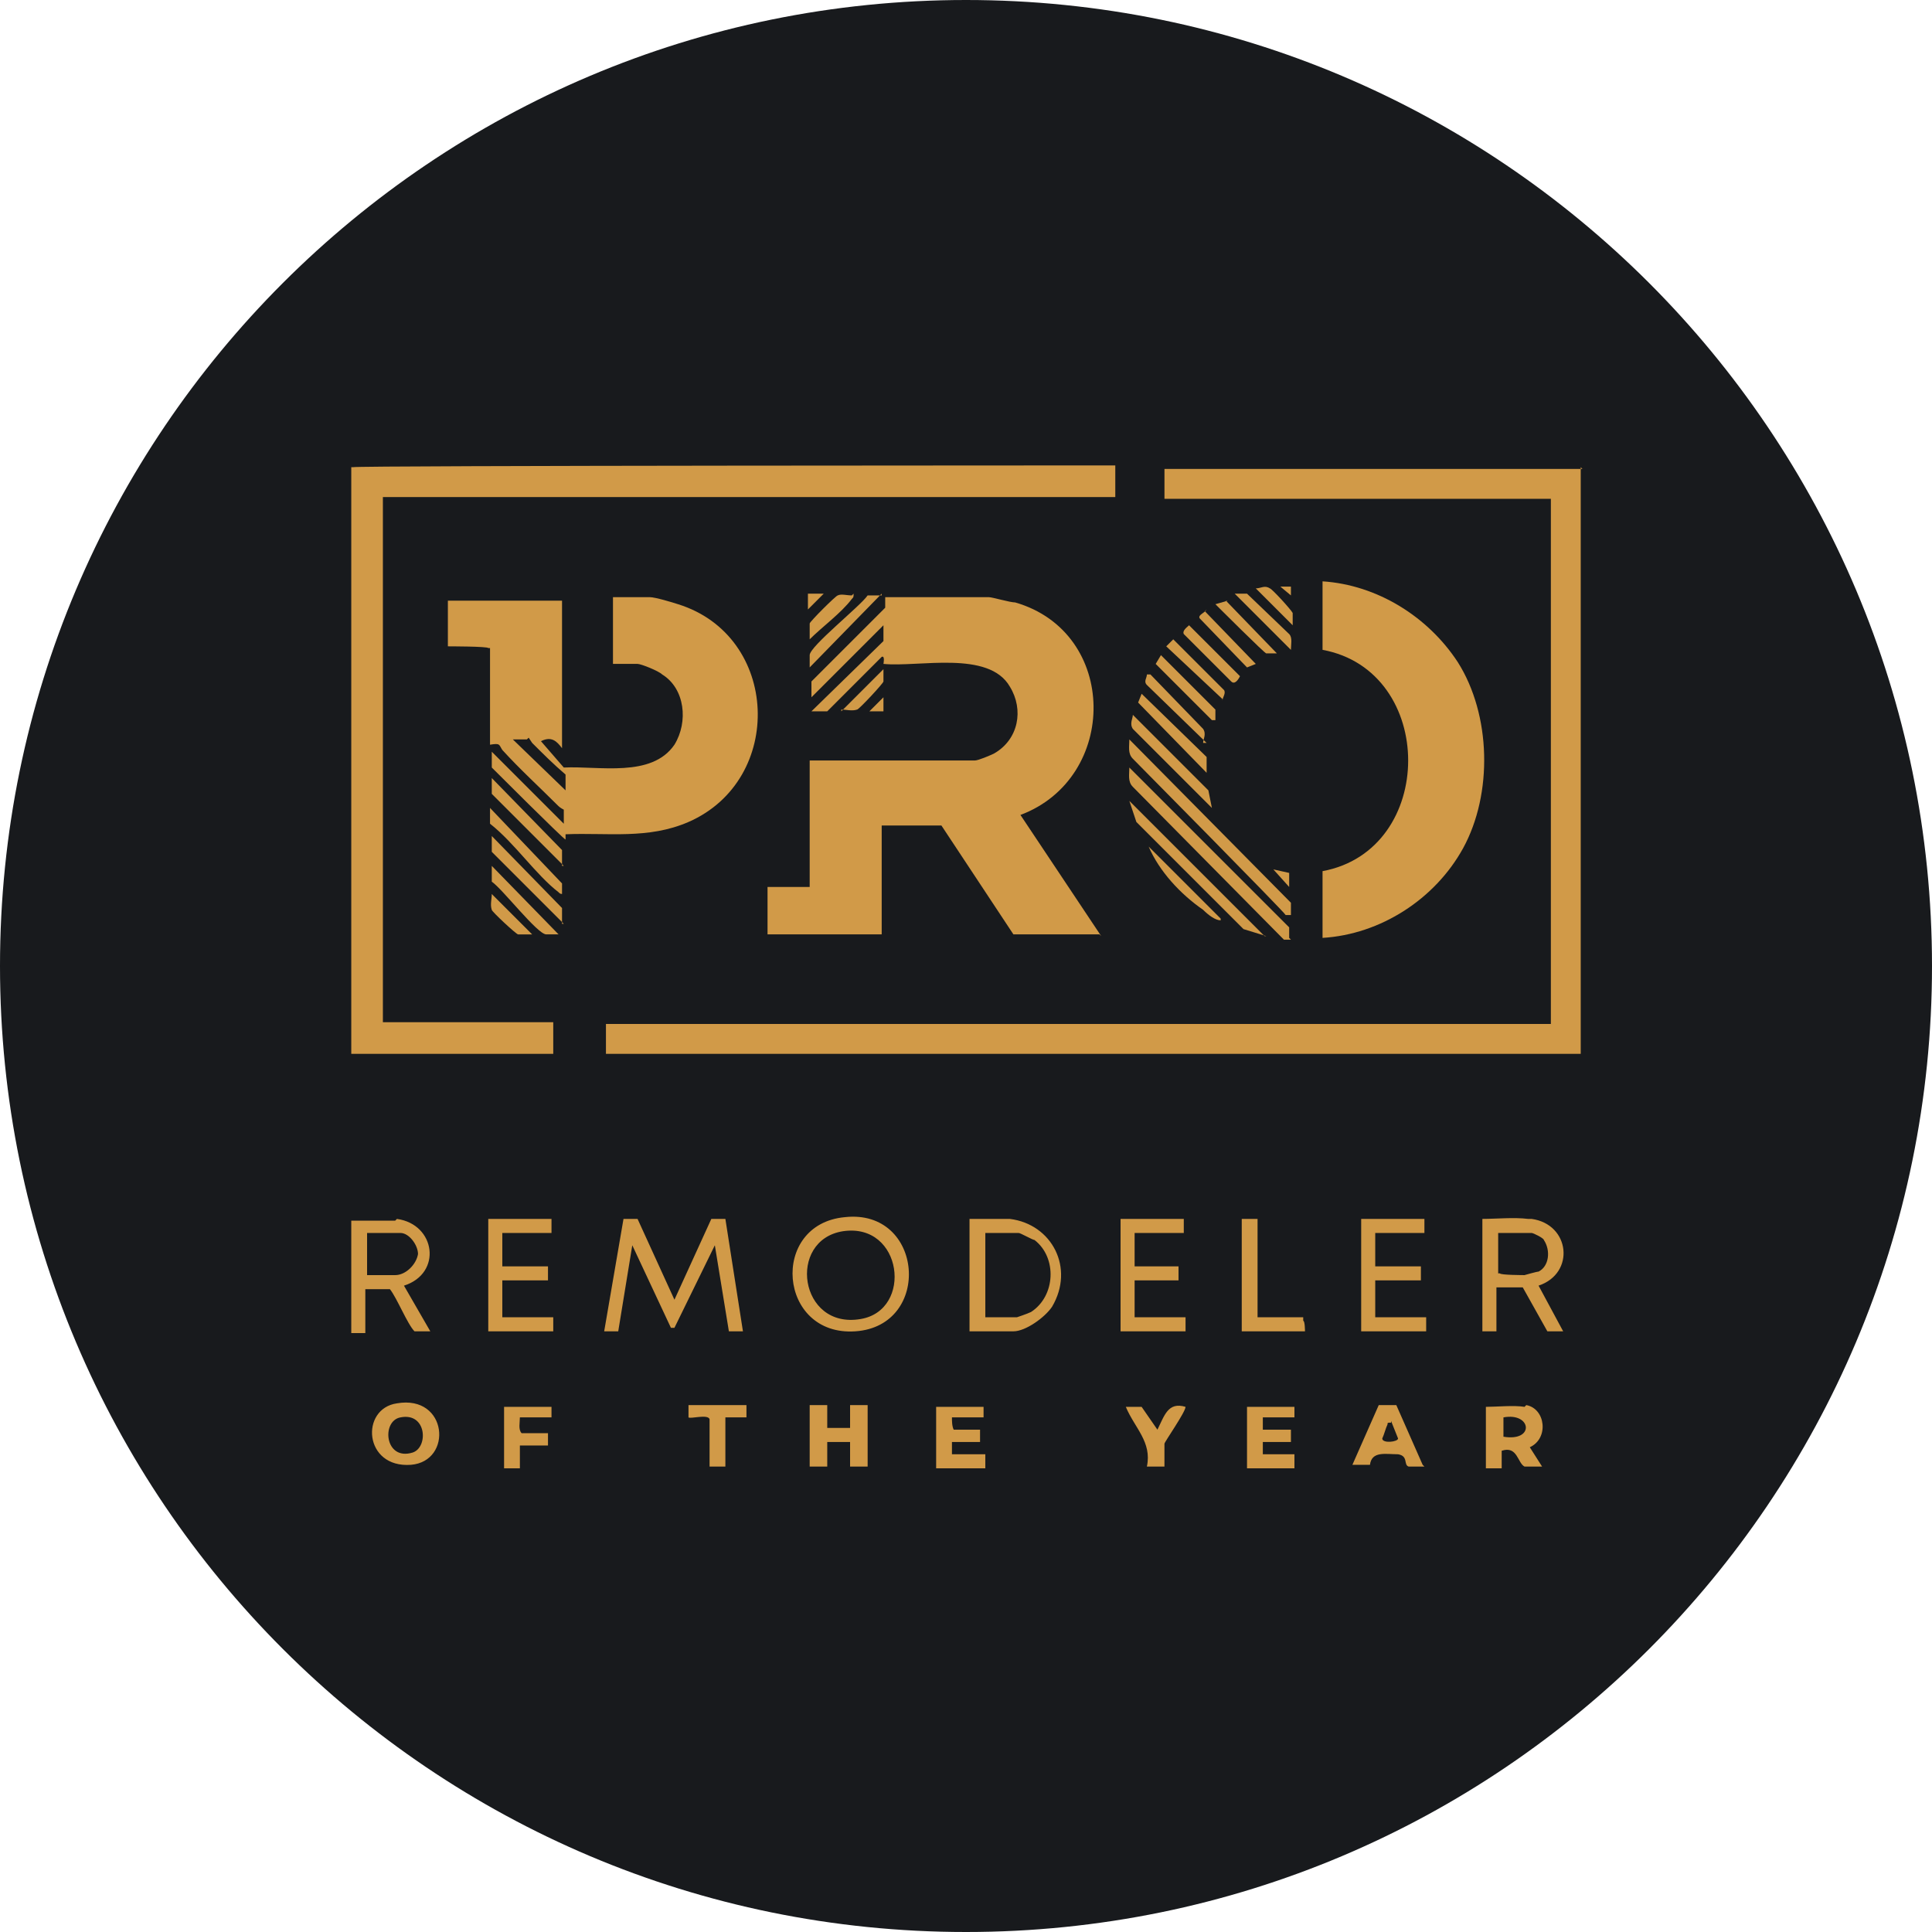 <svg xmlns="http://www.w3.org/2000/svg" width="110" height="110" viewBox="0 0 110 110">
<path fill="#181A1D" d="M55 110c30.376 0 55-24.624 55-55S85.376 0 55 0 0 24.624 0 55s24.624 55 55 55Z"/>
<path fill="#D19A48" d="m36.3 69.4 2.1 4.6 2.1-4.6h.8l1 6.4h-.8l-.8-4.9-2.3 4.7h-.2l-2.2-4.7-.8 4.9h-.8l1.1-6.4h.8Zm11.799-.1c4.5-.5 5 6.2.6 6.5-4.4.3-4.9-6.1-.6-6.5Zm-.1.8c-3.2.5-2.5 5.6 1 5 3-.5 2.4-5.5-1-5Zm9.501-.7c2.4.3 3.7 2.8 2.4 5-.4.6-1.5 1.4-2.2 1.4h-2.5v-6.4h2.4-.1Zm-1.5 5.6h1.9s.6-.2.8-.3c1.4-.9 1.5-3.1.2-4.1-.1 0-.8-.4-.9-.4h-1.9v4.8h-.1Zm31.2-5.601c2.2.3 2.5 3.1.4 3.8l1.4 2.6h-.9l-1.4-2.5h-1.5v2.5h-.8v-6.4c.8 0 1.8-.1 2.6 0h.2Zm-1.9.8v2.3h.1c0 .1 1.4.1 1.4.1s.7-.2.8-.2c.6-.3.7-1.2.3-1.8 0-.1-.6-.4-.7-.4h-2 .1ZM22.6 69.4c2.2.3 2.6 3.1.4 3.8l1.5 2.6h-.9c-.4-.4-1-1.9-1.4-2.4h-1.4v2.5H20v-6.4h2.5l.1-.1Zm-1.7 3.2h1.6c.6 0 1.2-.6 1.3-1.2 0-.5-.5-1.2-1-1.2h-1.9v2.4Zm10.5-3.2v.8h-2.8v1.9h2.6v.8h-2.6v2.1h2.9v.8h-3.7v-6.4h3.6Zm49.7 0v.8h-2.8v1.9h2.6v.8h-2.6v2.1h2.9v.8h-3.7v-6.4h3.6Zm-13.7 0v.8h-2.8v1.9h2.5v.8h-2.5v2.1h2.9v.8h-3.7v-6.4h3.6ZM22.6 79.9c2.9-.5 3.2 3.3.8 3.5-2.7.2-2.9-3.2-.8-3.5Zm.2.8c-1.1.2-.9 2.5.7 2 .9-.3.8-2.3-.7-2ZM46.1 80h1v1.3h1.3V80h1v3.5h-1v-1.4h-1.3v1.4h-1V80Zm40.8 0c1.1.2 1.3 1.9.2 2.4l.7 1.1h-1c-.4-.2-.4-1.2-1.3-.9v1h-.9v-3.5c.6 0 1.6-.1 2.2 0l.1-.1Zm-1.3.7v1.1c1.8.3 1.6-1.4 0-1.1ZM71.6 69.4v5.6h2.6v.2c.1 0 .1.6.1.6h-3.6v-6.4h.9ZM81.1 83.5h-.9c-.3-.1 0-.6-.6-.7-.7 0-1.5-.2-1.6.6h-1l1.5-3.4h1l1.5 3.4.1.1ZM79.2 81c-.2 0-.2 0-.2.1-.1.2-.2.6-.3.8 0 .3.9.2.9 0l-.4-1v.1Zm-23.2-1v.7h-1.8c0 .2 0 .5.1.7h1.5v.7h-1.6v.7h1.9v.8h-2.8v-3.5h2.7V80ZM73.7 80v.7h-1.8v.7h1.6v.7h-1.6v.7h1.8v.8H71v-3.5h2.7V80Zm-42.3 0v.7h-1.8c0 .3-.1.7.1.9h1.5v.7h-1.6v1.3h-.9v-3.5h2.7V80Zm34.899 3.5h-1c.3-1.4-.7-2.2-1.2-3.4h.9l.9 1.3c.4-.8.6-1.6 1.6-1.3 0 .3-1.2 2-1.2 2.1v1.4-.1ZM42.5 80v.7h-1.2v2.8h-.9v-2.7c-.1-.3-1.1 0-1.2-.1V80h3.3ZM90 26.6v33.4H34.5v-1.7h53.8v-29.9h-22v-1.7h23.8l-.1-.1ZM63.5 26.5v1.8H21.8v29.9h9.7V60H20V26.6h.1c0-.1 43.3-.1 43.3-.1h.1Z"/>
<path fill="#D19A48" d="M32 33.9v8.7c-.3-.4-.6-.7-1.2-.4l1.3 1.5c2-.1 5 .6 6.3-1.3.8-1.3.6-3.2-.7-4-.2-.2-1.2-.6-1.4-.6h-1.4v-3.8H37c.3 0 1.3.3 1.6.4 5.8 1.8 6.1 10 .6 12.4-2.3 1-4.6.6-7 .7v.3c-.1 0-4.2-4.1-4.2-4.1v-.9l4.1 4.1v-.8s-.2-.1-.3-.2c-1.1-1.1-2.2-2.1-3.2-3.2-.2-.3-.1-.4-.7-.3v-5.5h-.1c0-.1-2.3-.1-2.3-.1v-2.6H32v-.3Zm-2 8.2h-.8l3 2.9v-.9c-.7-.6-1.3-1.2-1.9-1.8l-.2-.3-.1.1Zm2.1 7.199-4.1-4.1v-.9l4 4.1v.9h.1Zm0 3.3-4.1-4.1v-.9l4 4.1v.9h.1Zm0-1.7c-.2 0-.2 0-.3-.1-1.3-1-2.5-2.8-3.9-3.9V46l4.1 4.3v.6h.1ZM31.8 53.2h-.7c-.5 0-2.5-2.6-3.1-3v-.9l3.9 4-.1-.1Zm-1.601.001h-.7c-.1 0-1.5-1.3-1.5-1.4-.1-.3 0-.6 0-.9l2.3 2.3h-.1ZM62.6 53.2h-4.9l-4.1-6.2h-3.4v6.2h-6.5v-2.7h2.4v-7.2h9.4c.2 0 .9-.3 1.1-.4 1.4-.8 1.7-2.5.9-3.8-1.2-2.1-5.2-1.1-7.2-1.3 0 0 .1-.5-.1-.4l-3.1 3.1h-.9l4.1-4v-.9l-4.1 4.1v-.9l4.2-4.2V34h5.9c.2 0 1.2.3 1.5.3 5.9 1.7 5.9 10 .3 12.1l4.6 6.9-.1-.1ZM50.2 33.8l-4.1 4.2v-.7c0-.5 2.9-2.8 3.3-3.4h.8v-.1Zm-1.6 0c0 .2 0 .2-.1.3-.6.8-1.7 1.6-2.4 2.3v-.9c0-.1 1.5-1.6 1.6-1.6.2-.1.5 0 .8 0l.1-.1Z"/>
<path fill="#D19A48" d="m47.9 40.5 2.4-2.4v.7c0 .1-1.4 1.6-1.5 1.6-.3.1-.6 0-.9 0v.1ZM46.9 33.8l-.9.9v-.9h.9Zm3.4 6.7h-.8l.8-.8v.8Zm25 12.999v-3.9c6.5-1.2 6.5-11.4 0-12.6v-3.9c3.1.2 6 2 7.7 4.6 1.9 3 2 7.5.3 10.6-1.6 2.9-4.7 4.9-8 5.1v.1Zm-1.8.001h-.4l-8.6-8.7c-.3-.3-.2-.7-.2-1.1l9.1 9.1v.6l.1.1Zm0-1.401h-.3c0-.1-8.7-8.9-8.7-8.9-.3-.3-.2-.7-.2-1.1l9.2 9.3v.7Zm-1.4 1.2-1.3-.4-6.1-6.1-.4-1.2 7.7 7.7h.1ZM69 46l-4.5-4.5c-.2-.3 0-.6 0-.8l4.3 4.3.2 1ZM68.7 44l-3.9-4 .2-.5 3.7 3.6v.9Zm0-1.7-3.4-3.3c-.2-.2 0-.4 0-.6h.2l3 3.1c.2.3 0 .6 0 .8h.2Zm.901-2.5-3.2-3 .4-.4 2.9 2.9c.1.2-.1.4-.1.6v-.1ZM67.7 35.6l2.9 2.9c-.1.2-.3.5-.5.3l-2.7-2.7c-.1-.2.2-.4.3-.5Zm.9-.799 2.9 3-.5.2-2.7-2.8c-.1-.2.3-.3.4-.5l-.1.1Zm4.9 2.2-3.2-3.2h.7l2.4 2.3c.2.2.1.6.1.9Zm-4.5 4-3.2-3.2.3-.5 3.1 3.1v.6h-.2Zm.8-6.8 2.9 3h-.6c0 .1-2.9-2.8-2.9-2.8l.7-.2h-.1Zm-.3 18.2c-.3 0-.7-.3-1-.6-1.3-.9-2.5-2.2-3.1-3.6l4.1 4.1v.1ZM73.5 35.5l-2-2c.3 0 .5-.2.8 0 .1 0 1.2 1.2 1.3 1.4v.7l-.1-.1Zm-.1 14.2v.8l-.9-1 .9.2Zm.1-16.5v.7l-.6-.5h.6v-.2Z"/>
</svg>
